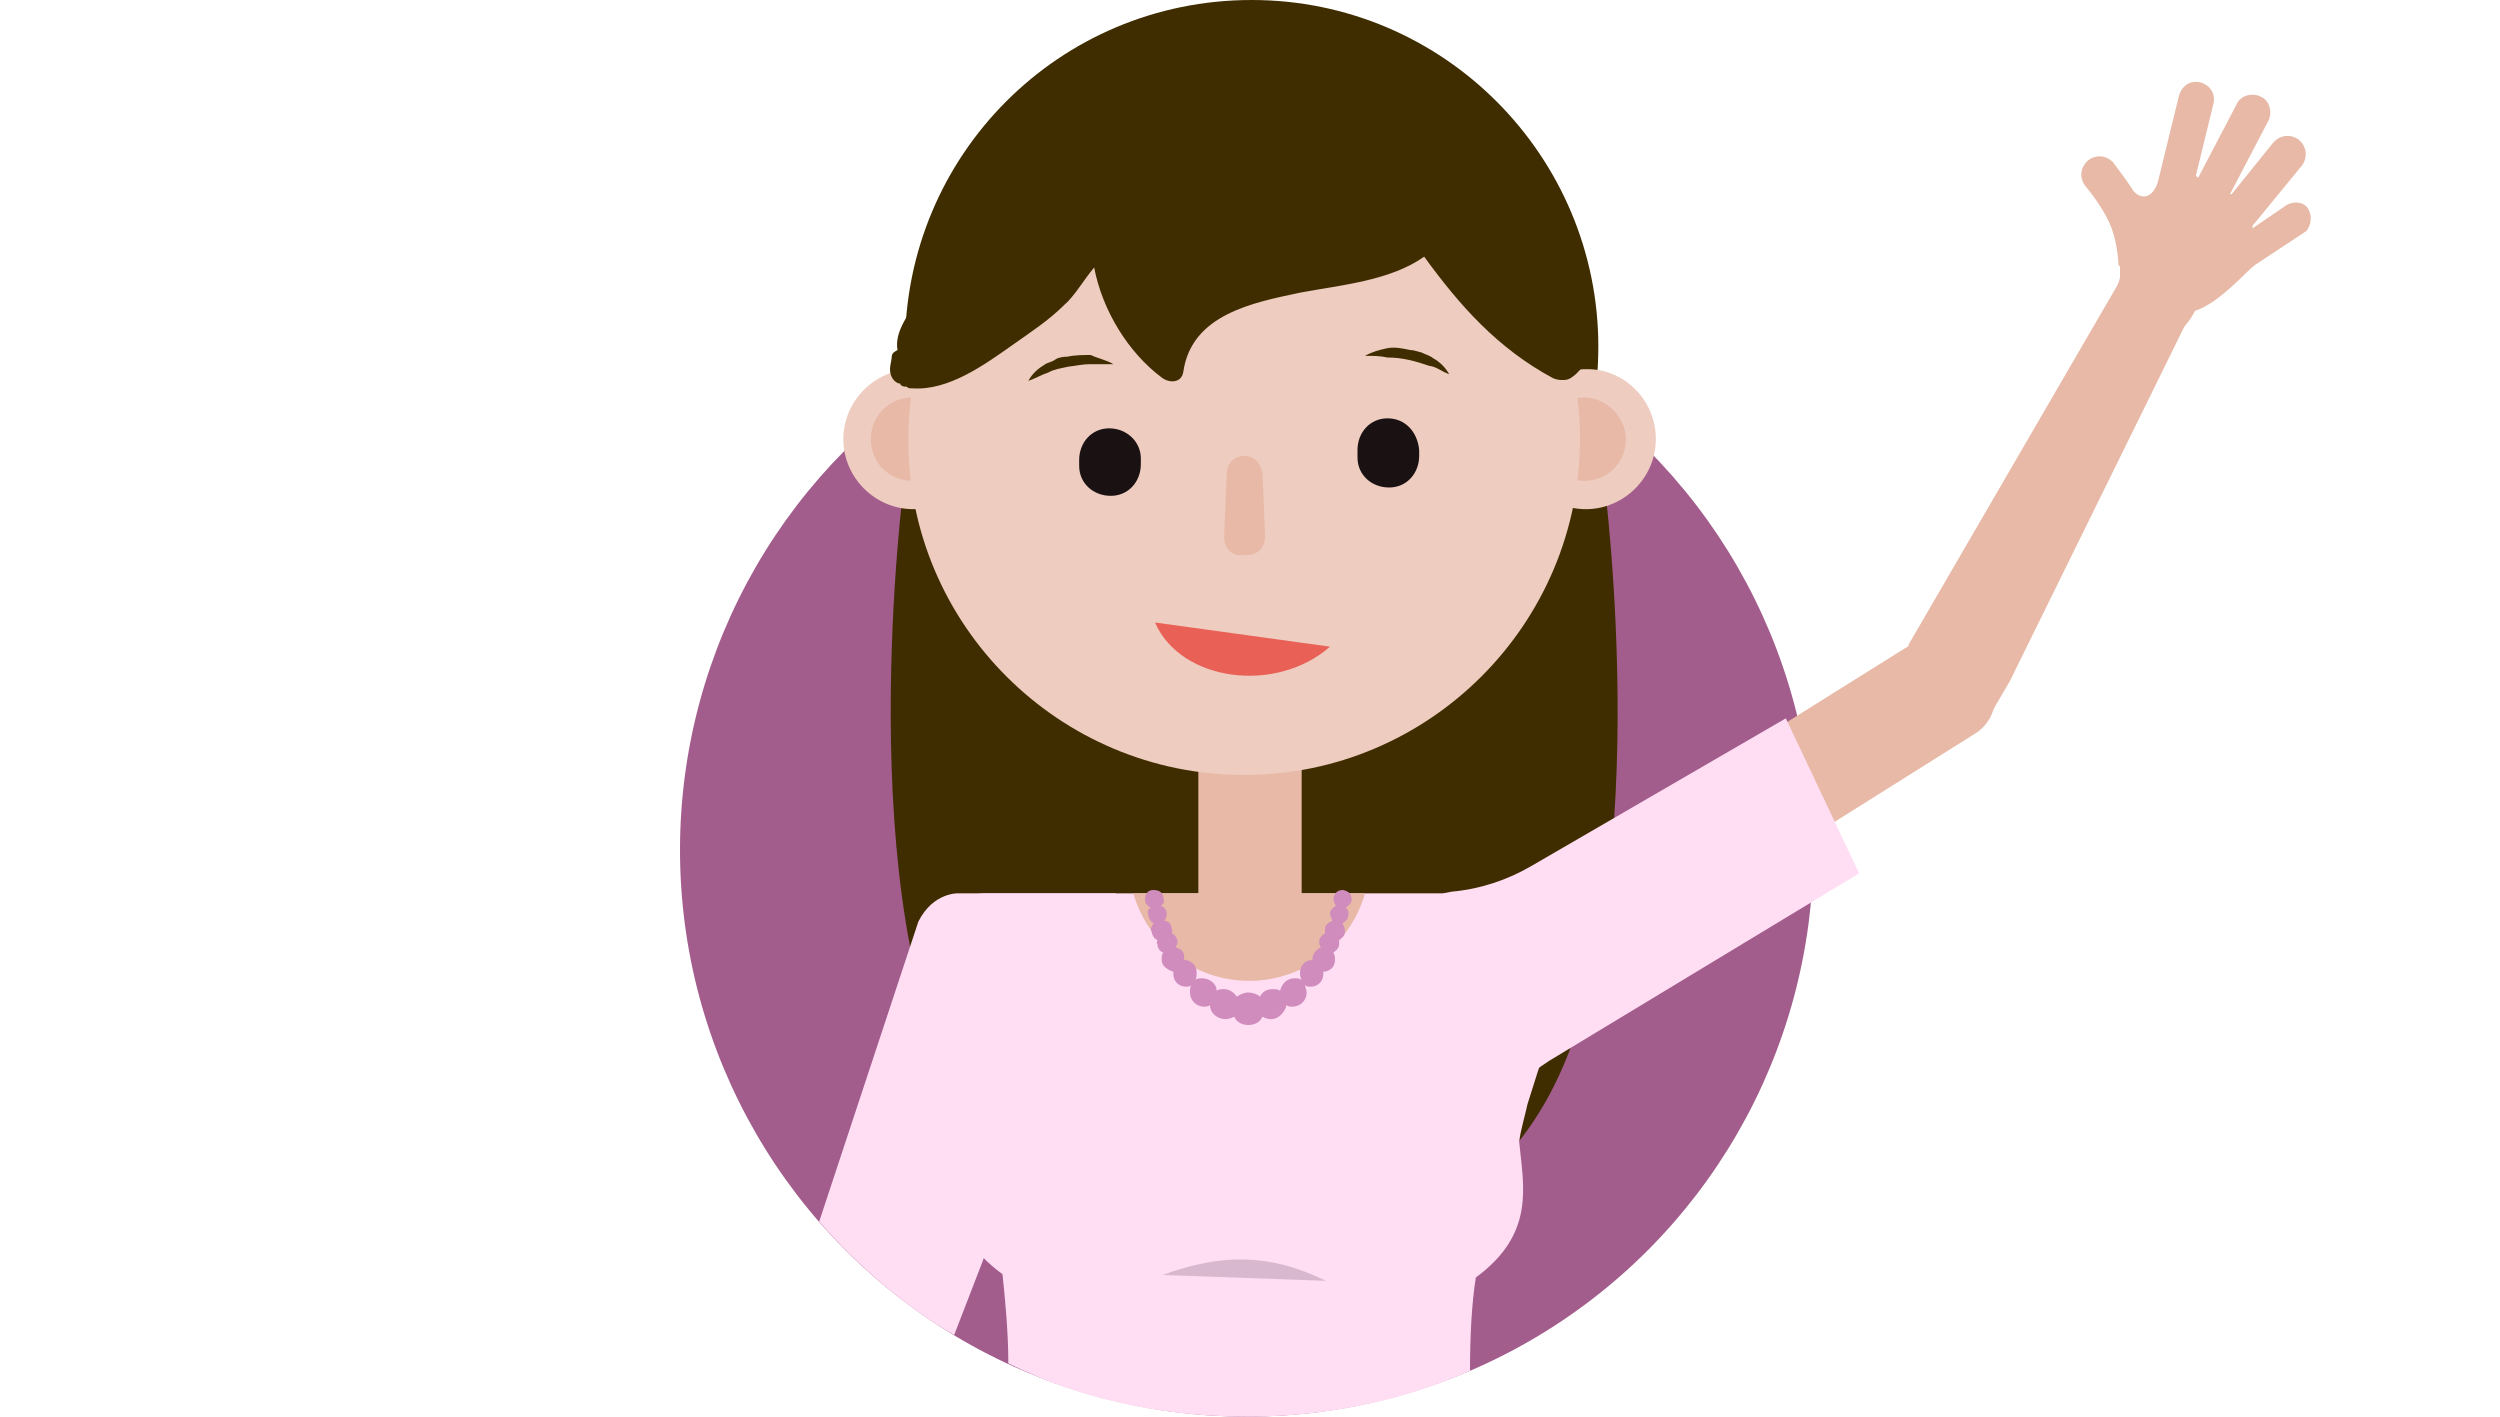 <?xml version="1.0" encoding="utf-8"?>
<!-- Generator: Adobe Illustrator 23.1.0, SVG Export Plug-In . SVG Version: 6.00 Build 0)  -->
<svg version="1.1" id="Ebene_1" xmlns="http://www.w3.org/2000/svg" xmlns:xlink="http://www.w3.org/1999/xlink" x="0px" y="0px"
	 viewBox="0 0 300 170" style="enable-background:new 0 0 300 170;" xml:space="preserve">
<style type="text/css">
	.st0{fill:#A35D8C;}
	.st1{fill:#3F2D00;}
	.st2{fill:#E7B9A6;}
	.st3{fill:#FFDEF4;}
	.st4{fill:#D8B8CF;}
	.st5{fill:#EECCBF;}
	.st6{fill:#191112;}
	.st7{fill:#E86056;}
	.st8{fill:#CF8CBD;}
	.st9{fill:none;}
</style>
<g>
	<circle class="st0" cx="149.6" cy="102" r="68"/>
	<g>
		<path class="st1" d="M192.5,57.8c0,0,6.7,50.9-7.2,74.7s-30.8,3.8-30.8,3.8l-2.8-80.5l26.7-9.8L192.5,57.8z"/>
		<path class="st1" d="M108.5,57.8c0,0-6.7,50.9,7.2,74.7s30.8,3.8,30.8,3.8l2.8-80.5l-26.7-9.8L108.5,57.8z"/>
		<path class="st2" d="M177.7,112l1.9,3.3l1,1.7c1.5,2.6,5,3.3,7.6,1.7l48.7-30.6c2.6-1.5,3.3-5,1.7-7.6l-1-1.5l-0.3-0.2
			c-1.5-2.6-5-3.3-7.6-1.7l-48.9,30.6C178.4,109.1,176.1,109.4,177.7,112"/>
		<polygon class="st2" points="237.2,87.8 237.6,87.2 238.4,86.5 241.2,81.7 263.2,37 255.5,31.8 229,77.4 		"/>
		<path class="st3" d="M173.2,107.2l1-0.2c3.4-0.3,6.7-1.4,9.6-3.1l30.5-17.7l8.8,18.6l-37.2,22.5l-4.3,2.9l-8.6-6.7L173.2,107.2
			L173.2,107.2z"/>
		<path class="st3" d="M110.2,110.6l-11.9,36c4.6,5.3,10.3,10.2,16.2,13.6l3.4-8.8l16-44.2h-18.9C115.1,107.2,112,107,110.2,110.6z"
			/>
		<path class="st3" d="M179.1,107.2h-6h-1.9h-21.3h-2.4h-21.2h-1.9h-6c-4.3,0-7.9,3.6-7.9,7.9v4.3c0.7,3.4,1.5,6.4,2.4,8.9l1.2,3.8
			c0.3,1.5,0.9,3.1,1,4.5c-0.3,5.3-2.1,11,5.2,16.3c0.3,2.9,0.7,6.9,0.7,10.7c8.6,4.3,18.4,6.4,28.7,6.4c9.5,0,18.6-1.9,26.7-5.5
			c0-4.1,0.2-8.1,0.7-11.2c7.2-5.3,5.7-11,5.2-16.3c0.2-1.5,0.7-3.1,1-4.5l1.2-3.8c0.9-2.6,1.7-5.5,2.4-8.9v-4.3
			C187,110.8,183.4,107.2,179.1,107.2z M120.2,153.1L120.2,153.1L120.2,153.1z M177,153.1L177,153.1L177,153.1z"/>
		<path class="st4" d="M139.5,153c7.1-2.6,12.9-2.6,19.6,0.7L139.5,153z"/>
		<path class="st2" d="M156.2,107.2V86.4h-12.4v20.8H136c1.7,6,7.2,10.5,13.9,10.5s12.2-4.5,13.9-10.5H156.2z"/>
		<path class="st1" d="M191.8,41.6c0,23.1-18.6,41.6-41.6,41.6c-22.9,0-41.6-18.6-41.6-41.6S127.1,0,150.2,0S191.8,18.8,191.8,41.6"
			/>
		<path class="st5" d="M198.7,52.7c0,4.6-3.8,8.4-8.4,8.4s-8.4-3.8-8.4-8.4s3.8-8.4,8.4-8.4C194.9,44.2,198.7,48,198.7,52.7"/>
		<path class="st2" d="M195.1,52.7c0,2.8-2.2,5-5,5c-2.8,0-5-2.2-5-5s2.2-5,5-5C192.8,47.7,195.1,50.1,195.1,52.7"/>
		<path class="st5" d="M118,52.7c0,4.6-3.8,8.4-8.4,8.4c-4.6,0-8.4-3.8-8.4-8.4s3.8-8.4,8.4-8.4C114.2,44.4,118,48,118,52.7"/>
		<path class="st2" d="M114.5,52.7c0,2.8-2.2,5-5,5c-2.8,0-5-2.2-5-5s2.2-5,5-5C112.3,47.7,114.5,50.1,114.5,52.7"/>
		<path class="st5" d="M189.6,52.7c0,22.2-18.1,40.3-40.3,40.3S109,75,109,52.8s18.1-40.4,40.3-40.4
			C171.7,12.6,189.6,30.5,189.6,52.7"/>
		<path class="st1" d="M189.9,33c-1.4-2.8-3.4-5.2-5.2-7.6c-1.7-2.6-3.4-5.2-5.7-7.2c-8.9-8.9-22-11.4-34.1-9.6
			c-5.9,0.7-11.4,2.8-16.9,5.2c-5.9,2.6-11.9,6.2-14.6,12.2c-1.5,3.1-1.5,6.9-3.3,9.8c-1,1.9-2.8,4-2.4,6.2
			c-0.3,0.2-0.7,0.3-0.7,0.9c0,0.3-0.2,0.9-0.2,1.4c0,0.7,0.3,1.4,1,1.7c0.2,0,0.2,0,0.3,0.2l0,0c0.2,0.2,0.5,0.2,0.7,0.2
			c0.2,0.2,0.3,0.2,0.7,0.2c4.3,0.3,8.6-2.8,12-5.2c2.1-1.5,4.3-2.9,6.2-4.8c1.2-1,2.4-3.1,3.6-4.5c1,5.2,4.1,10.2,8.1,13.2
			c0.9,0.7,2.4,0.7,2.6-0.7c1-6.9,8.4-8.3,14.1-9.5c4.8-0.9,10.7-1.4,14.8-4.3c4.3,5.9,8.8,11,15.5,14.6c0.5,0.2,0.9,0.2,1.2,0.2
			c0.7,0,1-0.3,1.5-0.7c0.3-0.3,0.7-0.7,0.9-1c0.2-0.2,0.2-0.5,0.2-0.9C192.1,39.7,191.3,36,189.9,33"/>
		<path class="st6" d="M133.1,51.4c-2.1,0-3.6,1.7-3.6,3.8v0.7c0,2.1,1.7,3.6,3.8,3.6s3.6-1.7,3.6-3.8v-0.7
			C136.9,53,135.2,51.4,133.1,51.4"/>
		<path class="st6" d="M166.5,50.2c-2.1,0-3.6,1.7-3.6,3.8v0.9c0,2.1,1.7,3.6,3.8,3.6s3.6-1.7,3.6-3.8V54
			C170.1,51.8,168.6,50.2,166.5,50.2"/>
		<path class="st2" d="M151.5,56.8c-0.2-1.2-1-2.1-2.2-2.1c-1.2,0-2.1,1-2.1,2.1l-0.3,7.6c0,1.4,1,2.4,2.2,2.2h0.3h0.3
			c1.4,0,2.2-1.2,2.1-2.4L151.5,56.8z"/>
		<path class="st7" d="M138.6,74.7c3.1,7.1,14.5,8.6,21,2.9L138.6,74.7z"/>
		<path class="st1" d="M163.8,42.7c0.9-0.5,1.7-0.7,2.6-0.9s1.9,0,2.8,0.2c0.5,0,0.9,0.2,1.4,0.3c0.3,0.2,0.9,0.3,1.4,0.7
			c0.9,0.5,1.5,1.2,1.9,1.9c-0.9-0.3-1.5-0.9-2.4-1c-0.9-0.3-1.5-0.5-2.4-0.7c-0.9-0.2-1.7-0.3-2.6-0.3
			C165.6,42.7,164.8,42.7,163.8,42.7"/>
		<path class="st1" d="M133.6,43.7c-0.9,0-1.9,0-2.8,0s-1.7,0.2-2.6,0.3c-0.9,0.2-1.7,0.3-2.4,0.7c-0.9,0.3-1.5,0.7-2.4,1
			c0.5-0.9,1.2-1.5,1.9-1.9c0.3-0.3,0.9-0.3,1.4-0.7c0.3-0.2,0.9-0.3,1.4-0.3c0.9-0.2,1.9-0.2,2.8-0.2
			C131.7,43,132.8,43.2,133.6,43.7"/>
		<path class="st8" d="M161.5,108.9c0.3-0.2,0.7-0.5,0.7-0.9c0-0.7-0.3-1-1-1.2c-0.7,0-1,0.3-1.2,1c0,0.3,0.2,0.7,0.3,0.9
			c-0.3,0.2-0.7,0.5-0.7,0.9c0,0.3,0.2,0.7,0.3,0.9c-0.5,0.2-0.9,0.5-0.9,1c0,0.2,0,0.3,0,0.5c-0.3,0.2-0.7,0.5-0.7,1
			c0,0.2,0,0.3,0.2,0.7c-0.5,0.2-0.9,0.7-1,1.2c0,0.2,0,0.2,0,0.3l0,0l0,0l0,0c-0.9,0-1.5,0.7-1.5,1.5c0,0.3,0,0.5,0.2,0.9
			c-0.2-0.2-0.5-0.2-0.9-0.2l0,0c-0.9,0-1.5,0.7-1.7,1.5c-0.2-0.2-0.5-0.2-0.9-0.2l0,0l0,0c-0.7,0-1.2,0.3-1.5,0.9
			c-0.3-0.3-0.9-0.5-1.4-0.5l0,0l0,0c-0.5,0-0.9,0.2-1.4,0.5c-0.3-0.5-0.9-0.9-1.5-0.9l0,0l0,0c-0.3,0-0.7,0-0.9,0.2
			c0-0.9-0.9-1.5-1.7-1.5l0,0l0,0c-0.3,0-0.7,0-0.9,0.2c0.2-0.2,0.2-0.5,0.2-0.9c0-0.9-0.7-1.5-1.5-1.5l0,0l0,0l0,0
			c0-0.2,0-0.2,0-0.3c0-0.7-0.3-1-1-1.2c0-0.2,0.2-0.3,0.2-0.7c0-0.3-0.3-0.9-0.7-1c0-0.2,0.2-0.3,0-0.5c0-0.5-0.3-1-0.9-1
			c0.2-0.2,0.3-0.5,0.3-0.9s-0.2-0.7-0.7-0.9c0.3-0.2,0.5-0.5,0.3-0.9c0-0.7-0.5-1-1.2-1c-0.7,0-1,0.5-1,1.2c0,0.3,0.2,0.7,0.7,0.9
			c-0.3,0.2-0.5,0.5-0.3,0.9c0,0.3,0.3,0.9,0.7,1c-0.3,0.2-0.5,0.7-0.3,1c0,0.3,0.3,0.9,0.7,1c0,0.2-0.2,0.3,0,0.5
			c0,0.5,0.3,0.9,0.7,1c-0.2,0.2-0.2,0.5-0.2,0.9c0,0.7,0.7,1.2,1.4,1.4c0,0.2,0,0.2,0,0.3c0,0.9,0.7,1.5,1.5,1.5l0,0l0,0
			c0.2,0,0.5,0,0.7-0.2c-0.2,0.2-0.2,0.5-0.2,0.9c0,0.9,0.7,1.7,1.7,1.7l0,0l0,0c0.2,0,0.5,0,0.7-0.2c0,1,0.9,1.7,1.9,1.7l0,0l0,0
			c0.3,0,0.9-0.2,1-0.3c0.3,0.7,1,1,1.7,1l0,0l0,0c0.7,0,1.4-0.3,1.7-1c0.3,0.2,0.7,0.3,1,0.3l0,0l0,0c1,0,1.7-0.9,1.9-1.7
			c0.2,0.2,0.3,0.2,0.7,0.2l0,0l0,0c0.9,0,1.7-0.7,1.7-1.7c0-0.3-0.2-0.7-0.2-0.9c0.2,0.2,0.3,0.2,0.7,0.2l0,0
			c0.9,0,1.5-0.7,1.5-1.5c0-0.2,0-0.2,0-0.3c0.7,0,1.4-0.5,1.4-1.4c0-0.3,0-0.5-0.2-0.9c0.3-0.2,0.7-0.5,0.7-1c0-0.2,0-0.3,0-0.5
			c0.3-0.2,0.7-0.5,0.7-1c0-0.3-0.2-0.9-0.3-1c0.3-0.2,0.7-0.5,0.7-1C161.9,109.4,161.7,109.1,161.5,108.9"/>
		<path class="st2" d="M277,25.1c-0.5-0.9-1.7-1-2.6-0.5l-4.1,2.8c0-0.2,0-0.2,0-0.3l5.9-7.2c0.7-0.9,0.7-2.2-0.3-3.1
			c-0.9-0.7-2.2-0.7-3.1,0.3l-5,6.2h-0.2l4.6-8.8c0.5-1,0.2-2.4-0.9-2.9c-1-0.5-2.4-0.2-2.9,0.9l-4.6,8.8c-0.2,0-0.2-0.2-0.3-0.2
			l2.1-8.6c0.3-1.2-0.3-2.2-1.5-2.6c-1.2-0.3-2.2,0.3-2.6,1.5l-2.4,9.8l0,0c-0.5,2.6-2.1,2.9-3.1,1.7c-1.2-1.9-2.4-3.3-2.4-3.4
			c-0.9-0.9-2.1-1-3.1-0.2c-0.9,0.9-1,2.1-0.2,3.1c0,0,1.9,2.2,2.9,4.5c0.9,2.1,1,4.6,1,4.6c0,0.2,0,0.3,0.2,0.5c0,0.3,0,0.7,0,1
			c0.2,1.5-4.1,7.4,0.7,6.4c2.4,2.1,6.2,2.1,8.3-2.1c2.9-0.9,6.2-4.8,7.2-5.5l6.2-4.1C277.3,27,277.5,26,277,25.1z"/>
	</g>
	<rect class="st9" width="300" height="170"/>
</g>
</svg>
